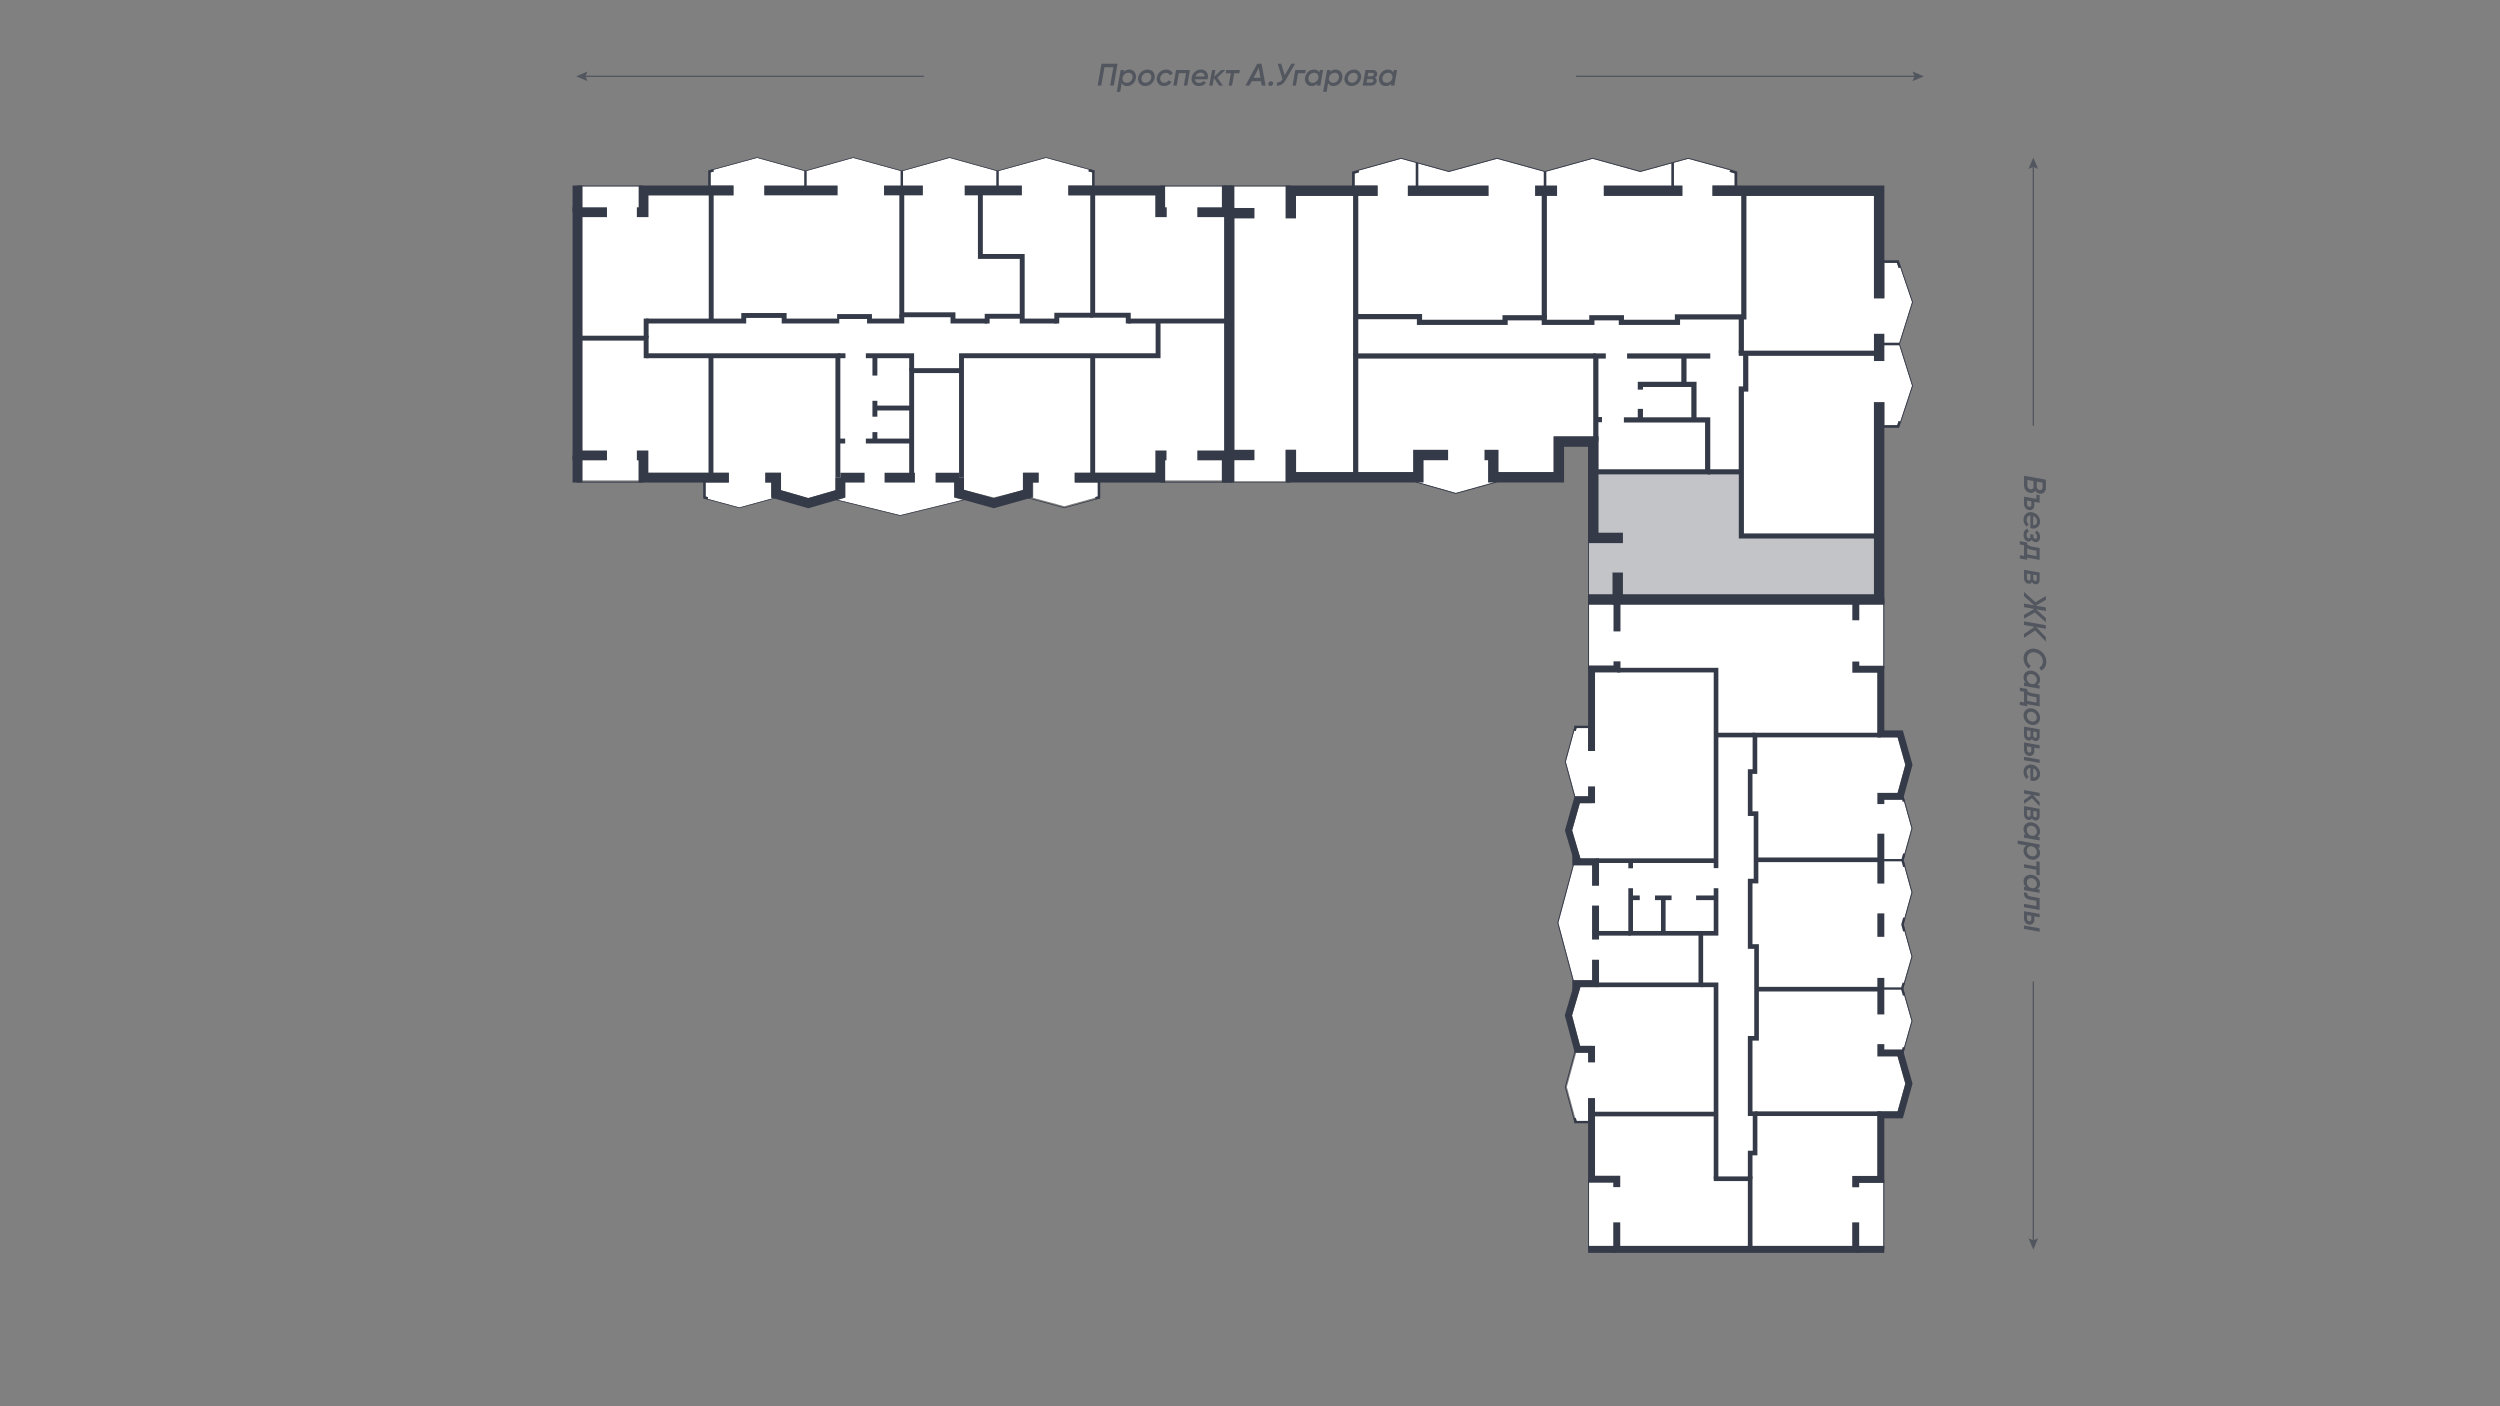 <svg xmlns="http://www.w3.org/2000/svg" viewBox="0 0 1920 1080"><rect x="0" y="0" width="1920" height="1080" fill="#808080" stroke="none"/><defs><style>.cls-1{fill:#fff;}.cls-10,.cls-11,.cls-12,.cls-13,.cls-14,.cls-17,.cls-2,.cls-3,.cls-4,.cls-5,.cls-6,.cls-7,.cls-8,.cls-9{fill:none;stroke-miterlimit:10;}.cls-10,.cls-11,.cls-2,.cls-6{stroke:#343948;}.cls-2{stroke-width:0.713px;}.cls-12,.cls-13,.cls-14,.cls-17,.cls-3,.cls-4,.cls-5,.cls-7,.cls-8,.cls-9{stroke:#343a48;}.cls-3{stroke-width:1.782px;}.cls-4{stroke-width:3.564px;}.cls-5{stroke-width:5.345px;}.cls-6{stroke-width:0.667px;}.cls-7{stroke-width:2px;}.cls-8{stroke-width:3.999px;}.cls-9{stroke-width:7.999px;}.cls-10{stroke-width:0.685px;}.cls-11{stroke-width:0.536px;}.cls-12{stroke-width:1.884px;}.cls-13{stroke-width:3.768px;}.cls-14{stroke-width:7.537px;}.cls-15,.cls-18{fill:#343a48;}.cls-15{opacity:0.3;}.cls-16{opacity:0.6;}</style></defs><g id="минипланы"><polygon class="cls-1" points="1220.37 905.695 1219.664 905.695 1219.664 905.639 1224.957 905.639 1224.957 843.393 1219.664 843.393 1219.664 860.877 1210.843 860.877 1210.201 858.502 1209.806 858.608 1203.359 834.798 1210.522 808.539 1222.31 808.539 1222.31 803.246 1213.528 803.246 1207.3 779.877 1213.736 758.106 1225.377 758.106 1225.377 752.814 1208.553 752.814 1196.775 708.704 1208.652 664.521 1225.377 664.521 1225.377 659.228 1213.736 659.228 1207.385 637.757 1213.32 616.837 1222.31 616.837 1222.31 611.544 1209.717 611.544 1202.53 584.996 1209.033 561.154 1210.204 561.454 1210.794 559.153 1219.664 559.153 1219.664 576.76 1224.957 576.76 1224.957 513.77 1220.37 513.77 1220.37 463.863 1241.855 463.863 1425.258 463.863 1446.429 463.863 1446.429 513.386 1446.429 513.975 1441.841 513.975 1441.841 566.281 1457.353 566.281 1463.309 587.374 1456.802 610.909 1461.343 612.162 1468.062 636.152 1461.248 660.519 1461.22 660.611 1468.062 685.356 1461.248 709.946 1461.223 710.041 1468.062 734.628 1460.941 759.197 1468.062 784.048 1461.255 808.14 1456.809 809.407 1463.305 832.211 1457.346 853.555 1441.841 853.555 1441.841 905.798 1446.429 905.798 1446.429 906.115 1446.429 956.883 1425.18 956.883 1241.668 956.883 1220.37 956.883 1220.37 905.695"/><polyline class="cls-2" points="1209.702 557.355 1202.164 584.997 1209.702 612.841"/><polyline class="cls-2" points="1209.702 807.156 1202.164 834.799 1209.702 862.643"/><polyline class="cls-2" points="1208.445 663.927 1196.408 708.705 1208.445 753.778"/><line class="cls-2" x1="1220.017" y1="959.531" x2="1220.017" y2="905.696"/><line class="cls-2" x1="1446.78" y1="959.531" x2="1446.78" y2="906.115"/><polyline class="cls-2" points="1461.309 610.731 1468.428 636.152 1461.588 660.613 1468.428 685.357 1461.588 710.04 1468.428 734.631 1461.309 759.199 1468.428 784.045 1461.309 809.249"/><line class="cls-2" x1="1446.78" y1="461.217" x2="1446.78" y2="513.384"/><line class="cls-2" x1="1220.017" y1="461.217" x2="1220.017" y2="513.803"/><line class="cls-3" x1="1444.486" y1="660.613" x2="1461.309" y2="660.613"/><polyline class="cls-3" points="1222.311 558.272 1210.109 558.272 1209.349 561.236"/><polyline class="cls-3" points="1222.497 861.76 1210.168 861.76 1209.349 858.732"/><line class="cls-3" x1="1461.309" y1="759.199" x2="1444.768" y2="759.199"/><polyline class="cls-3" points="1462.061 754.775 1460.78 759.199 1462.3 764.504"/><polyline class="cls-3" points="1462.496 704.855 1461.059 710.04 1462.496 715.207"/><polyline class="cls-3" points="1462.456 655.616 1461.059 660.613 1462.456 665.668"/><line class="cls-3" x1="1462.177" y1="804.303" x2="1461.049" y2="808.294"/><line class="cls-3" x1="1462.155" y1="615.645" x2="1461.087" y2="611.829"/><polyline class="cls-4" points="1317.919 666.722 1317.919 593.787 1317.919 578.083 1317.919 514.652 1241.853 514.652"/><polyline class="cls-4" points="1317.919 682.146 1317.919 716.764 1252.346 716.764 1252.346 682.146"/><line class="cls-4" x1="1283.753" y1="689.511" x2="1271.05" y2="689.511"/><line class="cls-4" x1="1259.325" y1="689.511" x2="1252.346" y2="689.511"/><line class="cls-4" x1="1302.597" y1="689.511" x2="1317.919" y2="689.511"/><line class="cls-4" x1="1277.402" y1="689.511" x2="1277.402" y2="716.764"/><line class="cls-4" x1="1252.346" y1="716.764" x2="1225.377" y2="716.764"/><line class="cls-4" x1="1225.377" y1="660.993" x2="1317.919" y2="660.993"/><line class="cls-4" x1="1252.346" y1="666.861" x2="1252.346" y2="660.993"/><polyline class="cls-4" points="1225.377 756.343 1306.23 756.343 1306.23 717.043"/><polyline class="cls-4" points="1306.23 756.343 1317.919 756.343 1317.919 796.05 1317.919 811.754 1317.919 887.759 1317.919 905.277"/><line class="cls-4" x1="1317.919" y1="855.584" x2="1222.311" y2="855.584"/><polyline class="cls-4" points="1316.155 905.277 1344.125 905.277 1344.125 959.531"/><line class="cls-4" x1="1444.486" y1="855.319" x2="1347.894" y2="855.319"/><line class="cls-4" x1="1349.047" y1="759.687" x2="1444.486" y2="759.687"/><line class="cls-4" x1="1348.628" y1="660.334" x2="1444.486" y2="660.334"/><polyline class="cls-4" points="1444.486 564.518 1347.791 564.518 1347.791 592.564 1344.125 592.564 1344.125 602.092 1344.125 616.261 1344.125 624.878 1348.628 624.878 1348.628 676.669 1344.125 676.669 1344.125 695.337 1344.125 710.762 1344.125 726.917 1349.047 726.917 1349.047 797.409 1344.125 797.409 1344.125 812.103 1344.125 827.457 1344.125 855.319 1347.894 855.319 1347.894 885.526 1344.125 885.526 1344.125 888.038 1344.125 905.277"/><polyline class="cls-4" points="1317.919 564.518 1322.209 564.518 1337.355 564.518 1347.791 564.518"/><polyline class="cls-5" points="1225.377 680.262 1225.377 661.875 1210.213 661.875 1210.213 656.718"/><polyline class="cls-5" points="1211.761 661.875 1204.631 637.771 1211.32 614.19 1222.311 614.19 1222.311 603.954"/><polyline class="cls-5" points="1225.377 737.074 1225.377 755.461 1210.213 755.461 1210.213 760.618"/><polyline class="cls-5" points="1211.761 755.461 1204.55 779.838 1211.497 805.891 1222.311 805.891 1222.311 815.941"/><line class="cls-5" x1="1225.377" y1="695.477" x2="1225.377" y2="721.58"/><polyline class="cls-5" points="1222.311 843.393 1222.311 905.64 1241.667 905.64 1241.667 911.699"/><polyline class="cls-5" points="1241.667 938.779 1241.667 959.531 1425.179 959.531 1425.179 938.779"/><line class="cls-5" x1="1241.667" y1="959.531" x2="1219.665" y2="959.531"/><polyline class="cls-5" points="1425.179 911.838 1425.179 905.799 1444.486 905.799 1444.486 856.201 1459.355 856.201 1466.055 832.203 1459.355 808.683 1444.486 808.683 1444.486 801.913"/><line class="cls-5" x1="1425.179" y1="959.531" x2="1447.133" y2="959.531"/><line class="cls-5" x1="1444.486" y1="751.033" x2="1444.486" y2="779.09"/><line class="cls-5" x1="1444.486" y1="719.486" x2="1444.486" y2="701.479"/><line class="cls-5" x1="1444.486" y1="678.587" x2="1444.486" y2="640.27"/><polyline class="cls-5" points="1444.486 617.517 1444.486 611.614 1459.355 611.614 1466.055 587.366 1459.355 563.636 1444.486 563.636 1444.486 513.976 1425.258 513.976 1425.258 508.08"/><polyline class="cls-5" points="1425.258 476.37 1425.258 461.217 1241.853 461.217 1241.853 484.932"/><line class="cls-5" x1="1425.258" y1="461.217" x2="1447.133" y2="461.217"/><polyline class="cls-5" points="1241.853 507.917 1241.853 513.77 1222.311 513.77 1222.311 576.761"/><line class="cls-5" x1="1241.853" y1="461.217" x2="1219.665" y2="461.217"/><polygon class="cls-1" points="1459.423 205.448 1468.479 232.035 1458.423 264.095 1458.392 264.193 1468.479 296.249 1459.419 323.795 1458.117 323.364 1457.068 326.546 1447.194 326.546 1447.194 308.909 1439.196 308.909 1439.196 456.442 1242.401 456.442 1220.259 456.442 1220.259 413.117 1227.591 413.117 1227.591 335.149 1193.188 335.149 1193.188 362.561 1146.855 362.561 1146.855 370.56 1146.957 370.56 1118.029 378.616 1089.287 370.449 1089.287 362.561 995.372 362.561 995.372 345.449 987.373 345.449 987.373 369.893 947.909 369.893 947.909 349.448 947.909 163.736 947.909 143.144 991.328 143.144 991.328 150.476 1057.995 150.476 1057.995 142.478 1040.363 142.478 1040.363 133.337 1043.78 132.32 1043.389 131.022 1075.988 121.922 1112.639 132.035 1112.728 132.058 1149.645 121.922 1186.589 132.058 1223.125 121.922 1259.66 132.035 1259.749 132.058 1296.547 121.922 1328.727 130.711 1328.319 131.96 1332.198 133.231 1332.198 142.478 1315.179 142.478 1315.179 150.476 1439.196 150.476 1439.196 229.102 1447.194 229.102 1447.194 201.867 1456.779 201.867 1458.21 205.879 1459.423 205.448"/><line class="cls-6" x1="943.908" y1="142.813" x2="991.326" y2="142.813"/><polyline class="cls-6" points="1043.055 130.769 1075.986 121.575 1112.727 131.713 1149.643 121.575 1186.589 131.713 1223.124 121.575 1259.747 131.713 1296.546 121.575 1328.892 130.411"/><polyline class="cls-6" points="1459.693 205.212 1468.832 232.031 1458.743 264.195 1468.832 296.254 1459.669 324.093"/><line class="cls-6" x1="1219.927" y1="460.443" x2="1219.927" y2="413.118"/><line class="cls-6" x1="943.908" y1="370.227" x2="991.372" y2="370.227"/><polyline class="cls-6" points="1087.285 370.227 1118.03 378.964 1149.39 370.227"/><polyline class="cls-7" points="1039.363 146.479 1039.363 132.592 1043.494 131.361"/><line class="cls-7" x1="1088.275" y1="146.479" x2="1088.275" y2="125.069"/><line class="cls-7" x1="1186.589" y1="146.479" x2="1186.589" y2="131.643"/><line class="cls-7" x1="1284.592" y1="146.479" x2="1284.592" y2="125.069"/><polyline class="cls-7" points="1328.628 131.01 1333.199 132.504 1333.199 146.479"/><polyline class="cls-7" points="1443.193 200.868 1457.483 200.868 1459.153 205.545"/><line class="cls-7" x1="1443.193" y1="264.195" x2="1458.807" y2="264.195"/><polyline class="cls-7" points="1443.193 327.545 1457.794 327.545 1459.066 323.677"/><polyline class="cls-8" points="1225.592 339.147 1225.592 273.401 1233.261 273.401"/><line class="cls-8" x1="1249.61" y1="273.401" x2="1313.488" y2="273.401"/><line class="cls-8" x1="1225.592" y1="322.271" x2="1230.316" y2="322.271"/><polyline class="cls-8" points="1247.149 322.493 1311.489 322.493 1311.489 362.398 1223.593 362.398"/><line class="cls-8" x1="1259.806" y1="322.493" x2="1259.806" y2="314.009"/><polyline class="cls-8" points="1259.806 299.242 1259.806 295.199 1300.941 295.199 1300.941 322.271"/><line class="cls-8" x1="1293.253" y1="273.401" x2="1293.253" y2="295.199"/><polyline class="cls-8" points="1225.592 273.401 1190.368 273.401 1175.074 273.401 1041.168 273.401 1041.168 366.561"/><polyline class="cls-8" points="1041.168 273.401 1041.168 267.951 1041.168 252.13 1041.168 146.479"/><polyline class="cls-8" points="1041.168 243.165 1090.167 243.165 1090.167 247.559 1108.801 247.559 1124.446 247.559 1155.913 247.559 1155.913 244.053 1186.02 244.053 1186.02 247.559 1222.538 247.559 1222.538 244.053 1245.215 244.053 1245.215 247.559 1252.95 247.559 1268.244 247.559 1288.284 247.559 1288.284 243.387 1337.33 243.387 1337.33 253.888 1337.33 271.291"/><line class="cls-8" x1="1335.33" y1="271.291" x2="1443.193" y2="271.291"/><line class="cls-8" x1="1339.264" y1="146.479" x2="1339.264" y2="245.386"/><polyline class="cls-8" points="1340.716 271.291 1340.716 298.761 1337.33 298.761 1337.33 325.611 1337.33 341.08 1337.33 411.666 1443.193 411.666"/><polyline class="cls-8" points="1337.33 362.398 1328.013 362.398 1311.489 362.398"/><line class="cls-8" x1="1186.02" y1="244.053" x2="1186.02" y2="146.479"/><polyline class="cls-9" points="1140.092 349.448 1146.855 349.448 1146.855 366.561 1197.187 366.561 1197.187 339.147 1223.593 339.147 1223.593 413.118 1246.402 413.118"/><polyline class="cls-9" points="1112.141 349.448 1089.288 349.448 1089.288 366.561 991.372 366.561 991.372 345.449"/><polyline class="cls-9" points="963.421 349.448 943.908 349.448 943.908 163.737 963.421 163.737"/><polyline class="cls-9" points="991.326 167.736 991.326 146.479 1057.997 146.479"/><line class="cls-9" x1="1081.202" y1="146.479" x2="1143.256" y2="146.479"/><line class="cls-9" x1="1178.942" y1="146.479" x2="1195.818" y2="146.479"/><line class="cls-9" x1="1231.679" y1="146.479" x2="1292.151" y2="146.479"/><polyline class="cls-9" points="1315.18 146.479 1443.193 146.479 1443.193 229.101"/><line class="cls-9" x1="1443.193" y1="256.349" x2="1443.193" y2="277.268"/><polyline class="cls-9" points="1443.193 308.911 1443.193 460.443 1242.402 460.443 1242.402 439.7"/><line class="cls-9" x1="1242.402" y1="460.443" x2="1219.594" y2="460.443"/><line class="cls-9" x1="943.908" y1="163.737" x2="943.908" y2="142.48"/><line class="cls-9" x1="943.908" y1="349.448" x2="943.908" y2="370.56"/><polygon class="cls-1" points="940.292 162.979 940.292 349.76 938.409 349.76 938.409 368.944 891.096 368.944 891.096 363.07 825.374 363.07 825.374 370.605 843.089 370.605 843.089 381.245 841.103 381.792 841.224 382.239 817.353 388.792 793.361 382.289 793.521 382.249 793.521 370.605 797.67 370.605 797.67 363.07 785.986 363.07 785.986 376.361 763.172 382.053 740.359 376.361 740.359 366.836 732.823 366.836 732.823 382.249 739.383 383.886 691.298 395.666 643.231 383.854 649.158 382.139 649.158 366.836 641.623 366.836 641.623 376.472 620.725 382.51 599.826 376.472 599.826 363.07 587.767 363.07 587.767 370.605 592.291 370.605 592.291 382.139 593.817 382.578 567.784 389.728 543.477 383.136 543.834 381.821 541.923 381.303 541.923 370.605 559.78 370.605 559.78 363.07 494.166 363.07 494.166 368.944 494.055 368.944 447.263 368.944 447.263 349.76 447.263 162.979 447.263 143.163 494.255 143.163 494.255 150.013 563.314 150.013 563.314 142.477 545.771 142.477 545.771 132.394 548.197 131.733 547.836 130.418 581.404 121.257 618.581 131.53 655.19 121.257 692.577 131.53 729.258 121.257 766.077 131.508 766.149 131.53 803.322 121.257 836.29 130.297 835.929 131.612 838.777 132.394 838.777 142.477 820.451 142.477 820.451 150.013 891.032 150.013 891.032 143.163 891.096 143.163 938.438 143.163 938.438 162.979 940.292 162.979"/><line class="cls-10" x1="891.097" y1="370.263" x2="942.176" y2="370.263"/><line class="cls-10" x1="891.097" y1="142.82" x2="942.176" y2="142.82"/><line class="cls-10" x1="442.975" y1="370.263" x2="494.054" y2="370.263"/><line class="cls-10" x1="442.975" y1="142.82" x2="494.054" y2="142.82"/><polyline class="cls-11" points="544.828 130.96 581.405 120.98 618.58 131.251 655.189 120.98 692.577 131.251 729.256 120.98 766.148 131.251 803.323 120.98 840.593 131.2"/><polyline class="cls-11" points="789.471 382.446 817.354 390.004 844.88 382.446"/><polyline class="cls-11" points="540.674 382.655 567.783 390.004 595.309 382.446"/><polyline class="cls-11" points="642.256 383.889 691.299 395.944 740.493 383.889"/><polyline class="cls-12" points="540.98 368.198 540.98 382.024 543.589 382.731"/><polyline class="cls-12" points="844.031 367.13 844.031 381.964 841.351 382.7"/><polyline class="cls-12" points="839.72 143.242 839.72 131.675 836.177 130.704"/><line class="cls-12" x1="766.101" y1="143.125" x2="766.101" y2="131.251"/><line class="cls-12" x1="618.58" y1="131.251" x2="618.58" y2="143.643"/><line class="cls-12" x1="692.577" y1="131.251" x2="692.577" y2="143.926"/><polyline class="cls-12" points="547.949 130.823 544.828 131.674 544.828 142.983"/><polyline class="cls-13" points="944.06 246.557 883.851 246.557 866.503 246.557"/><polyline class="cls-13" points="839.198 146.246 839.198 242.084 866.503 242.084 866.503 248.441"/><polyline class="cls-13" points="889.407 246.557 889.407 273.191 886.968 273.191 871.246 273.213 787.491 273.213 772.041 273.213 738.43 273.213 738.43 366.837"/><polyline class="cls-13" points="643.497 366.837 643.497 273.213 611.712 273.213 596.443 273.213 513.32 273.213 496.243 273.213"/><polyline class="cls-13" points="443.495 259.703 496.243 259.703 496.243 275.097"/><line class="cls-13" x1="546.027" y1="273.213" x2="546.027" y2="366.837"/><line class="cls-13" x1="496.243" y1="259.703" x2="496.243" y2="244.672"/><polyline class="cls-13" points="752.931 146.246 752.931 196.954 785.051 196.954 785.051 246.557 794.267 246.557 811.615 246.557"/><polyline class="cls-13" points="839.198 242.084 811.615 242.084 811.615 248.441"/><polyline class="cls-13" points="758.145 248.441 758.145 242.897 785.051 242.897"/><polyline class="cls-13" points="692.577 146.246 692.577 241.742 731.889 241.742 731.889 246.557 740.87 246.557 758.145 246.557"/><polyline class="cls-13" points="496.243 246.557 513.32 246.557 571.19 246.557 571.19 242.284 602.225 242.284 602.225 246.557 613.869 246.557 629.04 246.557 644.539 246.557"/><polyline class="cls-13" points="738.43 284.64 700.147 284.64 700.147 366.837"/><polyline class="cls-13" points="664.974 273.213 700.147 273.213 700.147 284.64"/><line class="cls-13" x1="700.147" y1="338.715" x2="664.974" y2="338.715"/><line class="cls-13" x1="671.922" y1="331.867" x2="671.922" y2="338.715"/><line class="cls-13" x1="671.922" y1="307.815" x2="671.922" y2="320.025"/><line class="cls-13" x1="671.922" y1="273.213" x2="671.922" y2="288.434"/><line class="cls-13" x1="671.922" y1="313.371" x2="700.147" y2="313.371"/><line class="cls-13" x1="839.198" y1="273.213" x2="839.198" y2="366.837"/><line class="cls-13" x1="546.208" y1="246.557" x2="546.208" y2="145.86"/><polyline class="cls-13" points="642.892 243.096 667.77 243.096 667.77 246.557 692.577 246.557 692.577 241.742"/><line class="cls-13" x1="643.497" y1="273.213" x2="649.324" y2="273.213"/><line class="cls-13" x1="643.497" y1="338.715" x2="649.111" y2="338.715"/><polyline class="cls-14" points="587.766 366.837 596.059 366.837 596.059 379.305 620.725 386.433 645.391 379.305 645.391 366.837"/><polyline class="cls-14" points="489.106 349.76 494.167 349.76 494.167 366.837 559.779 366.837"/><polyline class="cls-14" points="466.156 162.98 443.495 162.98 443.495 349.76 466.156 349.76"/><polyline class="cls-14" points="563.313 146.246 494.254 146.246 494.254 162.98 489.106 162.98"/><line class="cls-14" x1="643.29" y1="146.246" x2="586.918" y2="146.246"/><line class="cls-14" x1="708.761" y1="146.246" x2="678.936" y2="146.246"/><line class="cls-14" x1="784.806" y1="146.246" x2="740.87" y2="146.246"/><polyline class="cls-14" points="896.048 162.98 891.033 162.98 891.033 146.246 820.452 146.246"/><polyline class="cls-14" points="919.539 349.76 944.06 349.76 944.06 162.98 919.539 162.98"/><polyline class="cls-14" points="825.373 366.837 891.097 366.837 891.097 349.76 895.867 349.76"/><polyline class="cls-14" points="797.669 366.837 789.361 366.837 789.361 379.083 763.173 386.433 736.592 378.989 736.592 366.837"/><line class="cls-14" x1="443.495" y1="349.76" x2="443.495" y2="370.605"/><line class="cls-14" x1="942.176" y1="349.76" x2="942.176" y2="370.605"/><line class="cls-14" x1="942.208" y1="142.478" x2="942.208" y2="162.98"/><line class="cls-14" x1="443.495" y1="162.98" x2="443.495" y2="142.478"/><line class="cls-14" x1="645.391" y1="366.837" x2="664" y2="366.837"/><line class="cls-14" x1="679.36" y1="366.837" x2="702.651" y2="366.837"/><line class="cls-14" x1="736.592" y1="366.837" x2="718.514" y2="366.837"/></g><g id="маски"><g id="_2s_2-7f" data-name="2s 2-7f"><path class="cls-15" d="M1439.2,413.668v42.774H1220.259V413.117h7.332V364.4h107.74v49.271Z"/></g></g><g id="улицы"><g class="cls-16"><line class="cls-17" x1="1210.476" y1="58.61" x2="1471.591" y2="58.61"/><polygon class="cls-18" points="1468.782 62.313 1470.355 58.61 1468.782 54.906 1477.56 58.61 1468.782 62.313"/></g><g class="cls-16"><line class="cls-17" x1="709.524" y1="58.61" x2="448.409" y2="58.61"/><polygon class="cls-18" points="451.218 54.906 449.645 58.61 451.218 62.313 442.44 58.61 451.218 54.906"/></g><g class="cls-16"><path class="cls-18" d="M858.3,48.949l-2.951,16.8h-2.761l2.5-14.16h-6.84l-2.5,14.16h-2.759l2.952-16.8Z"/><path class="cls-18" d="M867.367,53.438a4.648,4.648,0,0,1,3.96,1.956,5.845,5.845,0,0,1,1.008,4.595,7.307,7.307,0,0,1-2.315,4.357,6.342,6.342,0,0,1-4.4,1.716,4.265,4.265,0,0,1-4.127-2.3l-1.2,6.792h-2.616l2.977-16.8h2.591l-.263,1.513A5.833,5.833,0,0,1,867.367,53.438Zm2.376,6.359a3.338,3.338,0,0,0-.6-2.783,3.052,3.052,0,0,0-2.521-1.105,4.5,4.5,0,0,0-4.368,3.432l-.12.7a3.056,3.056,0,0,0,.78,2.605,3.327,3.327,0,0,0,2.46.947,4.353,4.353,0,0,0,2.808-1.008A4.414,4.414,0,0,0,869.743,59.8Z"/><path class="cls-18" d="M879.559,66.062a5.325,5.325,0,0,1-4.392-1.933,5.466,5.466,0,0,1-1.032-4.691,7.079,7.079,0,0,1,2.568-4.332,7.336,7.336,0,0,1,4.752-1.668,5.085,5.085,0,0,1,4.2,1.92,5.534,5.534,0,0,1,1.056,4.631,7.322,7.322,0,0,1-7.152,6.073Zm.192-2.521a4.338,4.338,0,0,0,2.82-1.032,4.492,4.492,0,0,0,1.572-2.808,3.05,3.05,0,0,0-.6-2.723,3.123,3.123,0,0,0-2.448-1.021,4.321,4.321,0,0,0-2.808,1.021,4.44,4.44,0,0,0-1.56,2.771,3.23,3.23,0,0,0,.6,2.773A3.052,3.052,0,0,0,879.751,63.541Z"/><path class="cls-18" d="M893.887,66.062a5.233,5.233,0,0,1-4.3-1.92,5.589,5.589,0,0,1-1.1-4.656,7.064,7.064,0,0,1,2.484-4.344,7.141,7.141,0,0,1,4.74-1.7,5.672,5.672,0,0,1,3.132.84,4.6,4.6,0,0,1,1.859,2.28l-2.327,1.2a2.8,2.8,0,0,0-2.9-1.775,4.448,4.448,0,0,0-4.392,3.7,3.371,3.371,0,0,0,.6,2.735,2.951,2.951,0,0,0,2.472,1.105,3.937,3.937,0,0,0,1.956-.5,4.251,4.251,0,0,0,1.476-1.368l2.088,1.343a6.113,6.113,0,0,1-2.448,2.281A7.187,7.187,0,0,1,893.887,66.062Z"/><path class="cls-18" d="M913.9,53.749l-2.113,12H909.2l1.68-9.552h-5.5l-1.68,9.552h-2.591l2.112-12Z"/><path class="cls-18" d="M922.374,53.438a5.1,5.1,0,0,1,4.188,1.847,5.229,5.229,0,0,1,1,4.489c-.144.576-.239.935-.288,1.08h-9.552a2.62,2.62,0,0,0,.912,2.111,3.582,3.582,0,0,0,2.328.721,4.155,4.155,0,0,0,3.384-1.513l1.9,1.44a6.657,6.657,0,0,1-5.5,2.449,5.379,5.379,0,0,1-4.44-1.9,5.609,5.609,0,0,1-1.08-4.656,7.145,7.145,0,0,1,2.473-4.356A7,7,0,0,1,922.374,53.438Zm-4.3,5.279h7.033a2.758,2.758,0,0,0-.781-2.208,3.064,3.064,0,0,0-2.124-.72,4.206,4.206,0,0,0-2.508.781A4.6,4.6,0,0,0,918.078,58.717Z"/><path class="cls-18" d="M941.118,53.749l-6.264,5.88,4.344,6.12h-2.879l-4.009-5.76-1.008,5.76H928.71l2.112-12h2.592l-.912,5.112,5.448-5.112Z"/><path class="cls-18" d="M952.231,53.749l-.433,2.5h-3.912l-1.68,9.5h-2.592l1.68-9.5h-3.935l.431-2.5Z"/><path class="cls-18" d="M969.006,65.749l-.552-3.384H961.3l-1.8,3.384h-3.023l9.048-16.8h3.311l3.12,16.8ZM962.7,59.774h5.328l-1.248-7.68Z"/><path class="cls-18" d="M975.559,66.037a1.388,1.388,0,0,1-1.164-.54,1.62,1.62,0,0,1-.3-1.307,2,2,0,0,1,.72-1.248,2.1,2.1,0,0,1,1.391-.5,1.421,1.421,0,0,1,1.176.54,1.565,1.565,0,0,1,.313,1.284,2.143,2.143,0,0,1-.733,1.271A2.084,2.084,0,0,1,975.559,66.037Z"/><path class="cls-18" d="M991.735,48.949h2.856L987.414,61.43a9,9,0,0,1-3.059,3.456,6.793,6.793,0,0,1-3.9.863l.456-2.544a3.686,3.686,0,0,0,2.317-.456,5.275,5.275,0,0,0,1.691-1.92l.049-.095-3.7-11.785h2.664l2.712,8.857Z"/><path class="cls-18" d="M1002.823,53.749l-.432,2.5h-5.448l-1.68,9.5h-2.592l2.112-12Z"/><path class="cls-18" d="M1013.55,53.749h2.593l-2.113,12h-2.591l.239-1.416a5.848,5.848,0,0,1-4.392,1.729,4.628,4.628,0,0,1-4.02-1.981,5.811,5.811,0,0,1-.924-4.6,7.349,7.349,0,0,1,2.389-4.369,6.493,6.493,0,0,1,4.427-1.679,4.284,4.284,0,0,1,4.056,2.256Zm-5.5,9.84a4.508,4.508,0,0,0,4.368-3.407l.12-.7a3.1,3.1,0,0,0-.767-2.617,3.3,3.3,0,0,0-2.473-.96,4.414,4.414,0,0,0-4.367,3.769,3.374,3.374,0,0,0,.6,2.8A3.036,3.036,0,0,0,1008.054,63.589Z"/><path class="cls-18" d="M1025.886,53.438a4.648,4.648,0,0,1,3.96,1.956,5.845,5.845,0,0,1,1.008,4.595,7.308,7.308,0,0,1-2.316,4.357,6.339,6.339,0,0,1-4.4,1.716,4.267,4.267,0,0,1-4.128-2.3l-1.2,6.792h-2.616l2.976-16.8h2.592l-.264,1.513A5.833,5.833,0,0,1,1025.886,53.438Zm2.376,6.359a3.342,3.342,0,0,0-.6-2.783,3.049,3.049,0,0,0-2.52-1.105,4.5,4.5,0,0,0-4.368,3.432l-.12.7a3.053,3.053,0,0,0,.78,2.605,3.327,3.327,0,0,0,2.46.947,4.351,4.351,0,0,0,2.807-1.008A4.415,4.415,0,0,0,1028.262,59.8Z"/><path class="cls-18" d="M1038.077,66.062a5.324,5.324,0,0,1-4.391-1.933,5.466,5.466,0,0,1-1.032-4.691,7.074,7.074,0,0,1,2.568-4.332,7.336,7.336,0,0,1,4.752-1.668,5.083,5.083,0,0,1,4.2,1.92,5.534,5.534,0,0,1,1.057,4.631,7.324,7.324,0,0,1-7.153,6.073Zm.193-2.521a4.336,4.336,0,0,0,2.819-1.032,4.487,4.487,0,0,0,1.572-2.808,3.053,3.053,0,0,0-.6-2.723,3.125,3.125,0,0,0-2.449-1.021,4.319,4.319,0,0,0-2.807,1.021,4.442,4.442,0,0,0-1.561,2.771,3.23,3.23,0,0,0,.6,2.773A3.051,3.051,0,0,0,1038.27,63.541Z"/><path class="cls-18" d="M1057.613,57.23a3.2,3.2,0,0,1-1.679,2.423,2.5,2.5,0,0,1,1.271,2.856,3.673,3.673,0,0,1-1.4,2.364,4.937,4.937,0,0,1-3.084.876h-6.144l2.113-12h5.664a3.343,3.343,0,0,1,2.615,1.008A2.763,2.763,0,0,1,1057.613,57.23Zm-2.879,4.847a.986.986,0,0,0-.252-.971,1.617,1.617,0,0,0-1.141-.349h-3.407l-.481,2.736h3.409a2.092,2.092,0,0,0,1.259-.372A1.491,1.491,0,0,0,1054.734,62.077Zm-.96-6.12h-3l-.481,2.664h2.928q1.656,0,1.872-1.343Q1055.358,55.958,1053.774,55.957Z"/><path class="cls-18" d="M1070.381,53.749h2.593l-2.112,12h-2.592l.239-1.416a5.848,5.848,0,0,1-4.392,1.729,4.628,4.628,0,0,1-4.02-1.981,5.811,5.811,0,0,1-.924-4.6,7.349,7.349,0,0,1,2.389-4.369,6.493,6.493,0,0,1,4.427-1.679,4.283,4.283,0,0,1,4.056,2.256Zm-5.5,9.84a4.508,4.508,0,0,0,4.368-3.407l.12-.7a3.1,3.1,0,0,0-.767-2.617,3.3,3.3,0,0,0-2.473-.96,4.414,4.414,0,0,0-4.367,3.769,3.374,3.374,0,0,0,.6,2.8A3.036,3.036,0,0,0,1064.885,63.589Z"/></g><g class="cls-16"><path class="cls-18" d="M1566.463,379.118a4.627,4.627,0,0,1-3.384-2.28,3.685,3.685,0,0,1-3.96,1.632,5.152,5.152,0,0,1-3.36-1.884,6.207,6.207,0,0,1-1.32-4.092v-7.08l16.8,2.952v6.384a4.443,4.443,0,0,1-1.368,3.4A3.867,3.867,0,0,1,1566.463,379.118Zm-7.08-3.36a1.951,1.951,0,0,0,1.681-.359,1.911,1.911,0,0,0,.672-1.561v-4.392l-4.706-.816v4.3a2.786,2.786,0,0,0,.685,1.86A2.747,2.747,0,0,0,1559.383,375.758Zm9.265-1.3V370.67l-4.416-.767v3.839a2.5,2.5,0,0,0,.635,1.692,2.776,2.776,0,0,0,1.572.925,1.838,1.838,0,0,0,1.572-.361A1.883,1.883,0,0,0,1568.648,374.462Z"/><path class="cls-18" d="M1562.359,388.094a3.668,3.668,0,0,1-1.188,2.868,3.343,3.343,0,0,1-2.964.756,4.252,4.252,0,0,1-2.761-1.656,5.493,5.493,0,0,1-1.007-3.384v-5.233l9.5,1.68v-3.311l2.5.431v5.9l-4.08-.72Zm-3.959,1.1a1.305,1.305,0,0,0,1.187-.311,1.6,1.6,0,0,0,.443-1.2v-2.664l-3.263-.577v2.665a2.15,2.15,0,0,0,.457,1.356A1.911,1.911,0,0,0,1558.4,389.2Z"/><path class="cls-18" d="M1566.751,400.6a5.093,5.093,0,0,1-1.847,4.187,5.229,5.229,0,0,1-4.489,1c-.576-.143-.935-.239-1.08-.288v-9.551a2.615,2.615,0,0,0-2.111.912,3.575,3.575,0,0,0-.721,2.328,4.157,4.157,0,0,0,1.512,3.384l-1.44,1.9a6.656,6.656,0,0,1-2.448-5.5,5.38,5.38,0,0,1,1.9-4.44,5.61,5.61,0,0,1,4.656-1.081,7.142,7.142,0,0,1,4.356,2.473A7,7,0,0,1,1566.751,400.6Zm-5.279-4.3v7.032a2.753,2.753,0,0,0,2.207-.78,3.065,3.065,0,0,0,.721-2.124,4.206,4.206,0,0,0-.781-2.508A4.593,4.593,0,0,0,1561.472,396.3Z"/><path class="cls-18" d="M1563.03,416.293a3.322,3.322,0,0,1-2.567-1.823,2.948,2.948,0,0,1-1.26,1.164,2.829,2.829,0,0,1-1.692.227,3.779,3.779,0,0,1-2.447-1.607,6.121,6.121,0,0,1-.937-3.6,5.359,5.359,0,0,1,.769-3.023,3.564,3.564,0,0,1,2.111-1.513l1.152,2.256q-1.7.41-1.7,2.593a2.984,2.984,0,0,0,.42,1.668,1.633,1.633,0,0,0,1.116.756,1.015,1.015,0,0,0,1-.277,1.715,1.715,0,0,0,.371-1.211v-1.728l2.281.407v1.3q0,1.656,1.39,1.9a1.028,1.028,0,0,0,1.034-.325,1.99,1.99,0,0,0,.382-1.332,2.97,2.97,0,0,0-1.607-2.712l1.248-1.967a5.659,5.659,0,0,1,2.664,4.944,4.076,4.076,0,0,1-1.128,3.107A2.855,2.855,0,0,1,1563.03,416.293Z"/><path class="cls-18" d="M1566.439,430l-9.551-1.679v1.607l-5.664-1.008v-2.544l3.215.576v-8.232l-3.215-.575V415.6l5.664,1.009v1.487a8.962,8.962,0,0,0,4.344,1.849l5.207.912Zm-9.551-9v4.777l7.176,1.271V422.99l-2.832-.5A11.783,11.783,0,0,1,1556.888,421Z"/><path class="cls-18" d="M1562.959,448.646a3.2,3.2,0,0,1-2.424-1.68,2.5,2.5,0,0,1-2.856,1.271,3.673,3.673,0,0,1-2.363-1.4,4.937,4.937,0,0,1-.877-3.084v-6.143l12,2.112v5.664a3.343,3.343,0,0,1-1.008,2.615A2.761,2.761,0,0,1,1562.959,448.646Zm-4.848-2.88a.988.988,0,0,0,.972-.252,1.616,1.616,0,0,0,.348-1.141v-3.407l-2.736-.48v3.408a2.093,2.093,0,0,0,.373,1.259A1.491,1.491,0,0,0,1558.111,445.766Zm6.121-.96v-3l-2.664-.481v2.928q0,1.658,1.343,1.872Q1564.23,446.391,1564.232,444.806Z"/><path class="cls-18" d="M1571.239,477.949l-8.448-7.559-8.352,4.775v-2.9l7.873-4.561-7.873-1.391v-2.76l7.873,1.392-7.873-7.081v-3.24l8.785,7.872,8.015-4.752v2.905l-7.656,4.511,7.656,1.344v2.761l-7.584-1.345,7.584,6.769Z"/><path class="cls-18" d="M1571.239,492.734l-8.255-8.544-8.545,5.664v-2.977l8.184-5.472-8.184-1.44v-2.76l16.8,2.952v2.76l-7.416-1.3,7.416,7.728Z"/><path class="cls-18" d="M1554.127,505.668a7.07,7.07,0,0,1,2.628-5.891,7.684,7.684,0,0,1,6.324-1.453,9.906,9.906,0,0,1,6.073,3.456,9.743,9.743,0,0,1,2.4,6.481,7.759,7.759,0,0,1-1.079,4.151,6.694,6.694,0,0,1-2.953,2.616l-1.321-2.5a4.525,4.525,0,0,0,2.665-4.488,6.73,6.73,0,0,0-1.7-4.584,7.214,7.214,0,0,0-4.32-2.4,5.2,5.2,0,0,0-4.32.9,4.692,4.692,0,0,0-1.7,3.9,6.261,6.261,0,0,0,2.783,5.4l-1.464,2.256a9.717,9.717,0,0,1-2.928-3.42A9.477,9.477,0,0,1,1554.127,505.668Z"/><path class="cls-18" d="M1566.439,526.357v2.592l-12-2.112v-2.592l1.416.24a5.852,5.852,0,0,1-1.728-4.392,4.633,4.633,0,0,1,1.98-4.021,5.814,5.814,0,0,1,4.6-.923,7.353,7.353,0,0,1,4.368,2.388,6.5,6.5,0,0,1,1.68,4.428,4.284,4.284,0,0,1-2.256,4.056Zm-9.84-5.5a4.512,4.512,0,0,0,3.408,4.368l.7.12a3.108,3.108,0,0,0,2.617-.768,3.3,3.3,0,0,0,.959-2.472,4.416,4.416,0,0,0-3.768-4.368,3.374,3.374,0,0,0-2.8.6A3.037,3.037,0,0,0,1556.6,520.861Z"/><path class="cls-18" d="M1566.439,542.532l-9.551-1.679v1.607l-5.664-1.008v-2.544l3.215.577v-8.233l-3.215-.575v-2.545l5.664,1.009v1.487a8.962,8.962,0,0,0,4.344,1.849l5.207.912Zm-9.551-9v4.777l7.176,1.271v-4.055l-2.832-.5A11.8,11.8,0,0,1,1556.888,533.532Z"/><path class="cls-18" d="M1554.127,549.54a5.321,5.321,0,0,1,1.933-4.391,5.47,5.47,0,0,1,4.691-1.033,7.083,7.083,0,0,1,4.332,2.569,7.341,7.341,0,0,1,1.668,4.752,5.087,5.087,0,0,1-1.92,4.2,5.537,5.537,0,0,1-4.633,1.057,7.325,7.325,0,0,1-6.071-7.153Zm2.521.193a4.335,4.335,0,0,0,1.031,2.819,4.487,4.487,0,0,0,2.809,1.572,3.054,3.054,0,0,0,2.723-.6,3.125,3.125,0,0,0,1.021-2.449,4.319,4.319,0,0,0-1.021-2.807,4.449,4.449,0,0,0-2.772-1.561,3.228,3.228,0,0,0-2.772.6A3.051,3.051,0,0,0,1556.648,549.733Z"/><path class="cls-18" d="M1562.959,569.075a3.2,3.2,0,0,1-2.424-1.679,2.5,2.5,0,0,1-2.856,1.271,3.677,3.677,0,0,1-2.363-1.4,4.937,4.937,0,0,1-.877-3.084v-6.144l12,2.113v5.664a3.345,3.345,0,0,1-1.008,2.615A2.76,2.76,0,0,1,1562.959,569.075Zm-4.848-2.88a.986.986,0,0,0,.972-.251,1.618,1.618,0,0,0,.348-1.141V561.4l-2.736-.481v3.408a2.1,2.1,0,0,0,.373,1.26A1.486,1.486,0,0,0,1558.111,566.2Zm6.121-.959v-3l-2.664-.481v2.928q0,1.656,1.343,1.872Q1564.23,566.821,1564.232,565.236Z"/><path class="cls-18" d="M1562.359,576.851a3.666,3.666,0,0,1-1.188,2.868,3.337,3.337,0,0,1-2.964.756,4.251,4.251,0,0,1-2.761-1.655,5.493,5.493,0,0,1-1.007-3.384V570.2l12,2.113v2.591l-4.08-.719Zm4.08,6.5v2.591l-12-2.112v-2.592Zm-8.039-5.4a1.311,1.311,0,0,0,1.187-.311,1.6,1.6,0,0,0,.443-1.2v-2.665l-3.263-.576v2.664a2.146,2.146,0,0,0,.457,1.356A1.912,1.912,0,0,0,1558.4,577.955Z"/><path class="cls-18" d="M1566.751,594.42a5.1,5.1,0,0,1-1.847,4.188,5.229,5.229,0,0,1-4.489,1c-.576-.144-.935-.24-1.08-.288v-9.552a2.615,2.615,0,0,0-2.111.912A3.576,3.576,0,0,0,1556.5,593a4.157,4.157,0,0,0,1.512,3.384l-1.44,1.9a6.656,6.656,0,0,1-2.448-5.5,5.382,5.382,0,0,1,1.9-4.44,5.606,5.606,0,0,1,4.656-1.08,7.141,7.141,0,0,1,4.356,2.472A7,7,0,0,1,1566.751,594.42Zm-5.279-4.3v7.032a2.753,2.753,0,0,0,2.207-.78,3.065,3.065,0,0,0,.721-2.124,4.206,4.206,0,0,0-.781-2.508A4.6,4.6,0,0,0,1561.472,590.124Z"/><path class="cls-18" d="M1566.439,619.236l-5.879-6.264-6.121,4.345v-2.88l5.759-4.009-5.759-1.008v-2.592l12,2.113v2.591l-5.112-.912,5.112,5.449Z"/><path class="cls-18" d="M1562.959,630.109a3.2,3.2,0,0,1-2.424-1.68,2.5,2.5,0,0,1-2.856,1.271,3.673,3.673,0,0,1-2.363-1.4,4.937,4.937,0,0,1-.877-3.084v-6.143l12,2.112v5.664a3.343,3.343,0,0,1-1.008,2.615A2.761,2.761,0,0,1,1562.959,630.109Zm-4.848-2.88a.988.988,0,0,0,.972-.252,1.616,1.616,0,0,0,.348-1.141v-3.407l-2.736-.481v3.409a2.093,2.093,0,0,0,.373,1.259A1.491,1.491,0,0,0,1558.111,627.229Zm6.121-.96v-3l-2.664-.481v2.928q0,1.656,1.343,1.872Q1564.23,627.853,1564.232,626.269Z"/><path class="cls-18" d="M1566.439,642.876v2.593l-12-2.112v-2.592l1.416.239a5.851,5.851,0,0,1-1.728-4.392,4.63,4.63,0,0,1,1.98-4.02,5.814,5.814,0,0,1,4.6-.924,7.349,7.349,0,0,1,4.368,2.389,6.494,6.494,0,0,1,1.68,4.428,4.282,4.282,0,0,1-2.256,4.055Zm-9.84-5.5a4.51,4.51,0,0,0,3.408,4.368l.7.12a3.1,3.1,0,0,0,2.617-.767,3.3,3.3,0,0,0,.959-2.473,4.414,4.414,0,0,0-3.768-4.367,3.374,3.374,0,0,0-2.8.6A3.034,3.034,0,0,0,1556.6,637.38Z"/><path class="cls-18" d="M1566.751,655.211a4.648,4.648,0,0,1-1.956,3.96,5.849,5.849,0,0,1-4.6,1.008,7.309,7.309,0,0,1-4.355-2.316,6.329,6.329,0,0,1-1.716-4.4,4.268,4.268,0,0,1,2.3-4.128l-6.791-1.2v-2.616l16.8,2.976v2.592l-1.512-.263A5.83,5.83,0,0,1,1566.751,655.211Zm-6.359,2.376a3.343,3.343,0,0,0,2.783-.6,3.048,3.048,0,0,0,1.1-2.52,4.5,4.5,0,0,0-3.432-4.368l-.695-.12a3.053,3.053,0,0,0-2.605.78,3.328,3.328,0,0,0-.948,2.46,4.353,4.353,0,0,0,1.008,2.808A4.414,4.414,0,0,0,1560.392,657.587Z"/><path class="cls-18" d="M1566.439,672.323l-2.5-.432v-3.912l-9.5-1.68v-2.592l9.5,1.68v-3.936l2.5.432Z"/><path class="cls-18" d="M1566.439,683.123v2.593l-12-2.112v-2.592l1.416.239a5.85,5.85,0,0,1-1.728-4.391,4.632,4.632,0,0,1,1.98-4.021,5.814,5.814,0,0,1,4.6-.924,7.354,7.354,0,0,1,4.368,2.389,6.494,6.494,0,0,1,1.68,4.428,4.282,4.282,0,0,1-2.256,4.055Zm-9.84-5.5a4.51,4.51,0,0,0,3.408,4.368l.7.12a3.1,3.1,0,0,0,2.617-.767,3.3,3.3,0,0,0,.959-2.473,4.351,4.351,0,0,0-1.008-2.807,4.4,4.4,0,0,0-2.76-1.56,3.374,3.374,0,0,0-2.8.6A3.034,3.034,0,0,0,1556.6,677.627Z"/><path class="cls-18" d="M1566.439,698.867l-12-2.112v-2.592l9.5,1.68v-4.008l-4.463-.792a6.6,6.6,0,0,1-4.153-1.944,4.977,4.977,0,0,1-.888-3.744l2.424.432a2.016,2.016,0,0,0,.48,1.741,4.081,4.081,0,0,0,2.256.947l6.84,1.2Z"/><path class="cls-18" d="M1562.359,706.426a3.666,3.666,0,0,1-1.188,2.868,3.337,3.337,0,0,1-2.964.756,4.251,4.251,0,0,1-2.761-1.655,5.493,5.493,0,0,1-1.007-3.384v-5.233l12,2.113v2.592l-4.08-.72Zm4.08,6.5v2.592l-12-2.113v-2.591Zm-8.039-5.4a1.308,1.308,0,0,0,1.187-.311,1.6,1.6,0,0,0,.443-1.2v-2.664l-3.263-.577v2.665a2.145,2.145,0,0,0,.457,1.355A1.908,1.908,0,0,0,1558.4,707.53Z"/></g><g class="cls-16"><line class="cls-17" x1="1561.58" y1="326.948" x2="1561.58" y2="126.949"/><polygon class="cls-18" points="1565.283 129.757 1561.58 128.184 1557.877 129.757 1561.58 120.979 1565.283 129.757"/></g><g class="cls-16"><line class="cls-17" x1="1561.58" y1="753.797" x2="1561.58" y2="953.797"/><polygon class="cls-18" points="1557.877 950.988 1561.58 952.562 1565.283 950.988 1561.58 959.767 1557.877 950.988"/></g></g></svg>